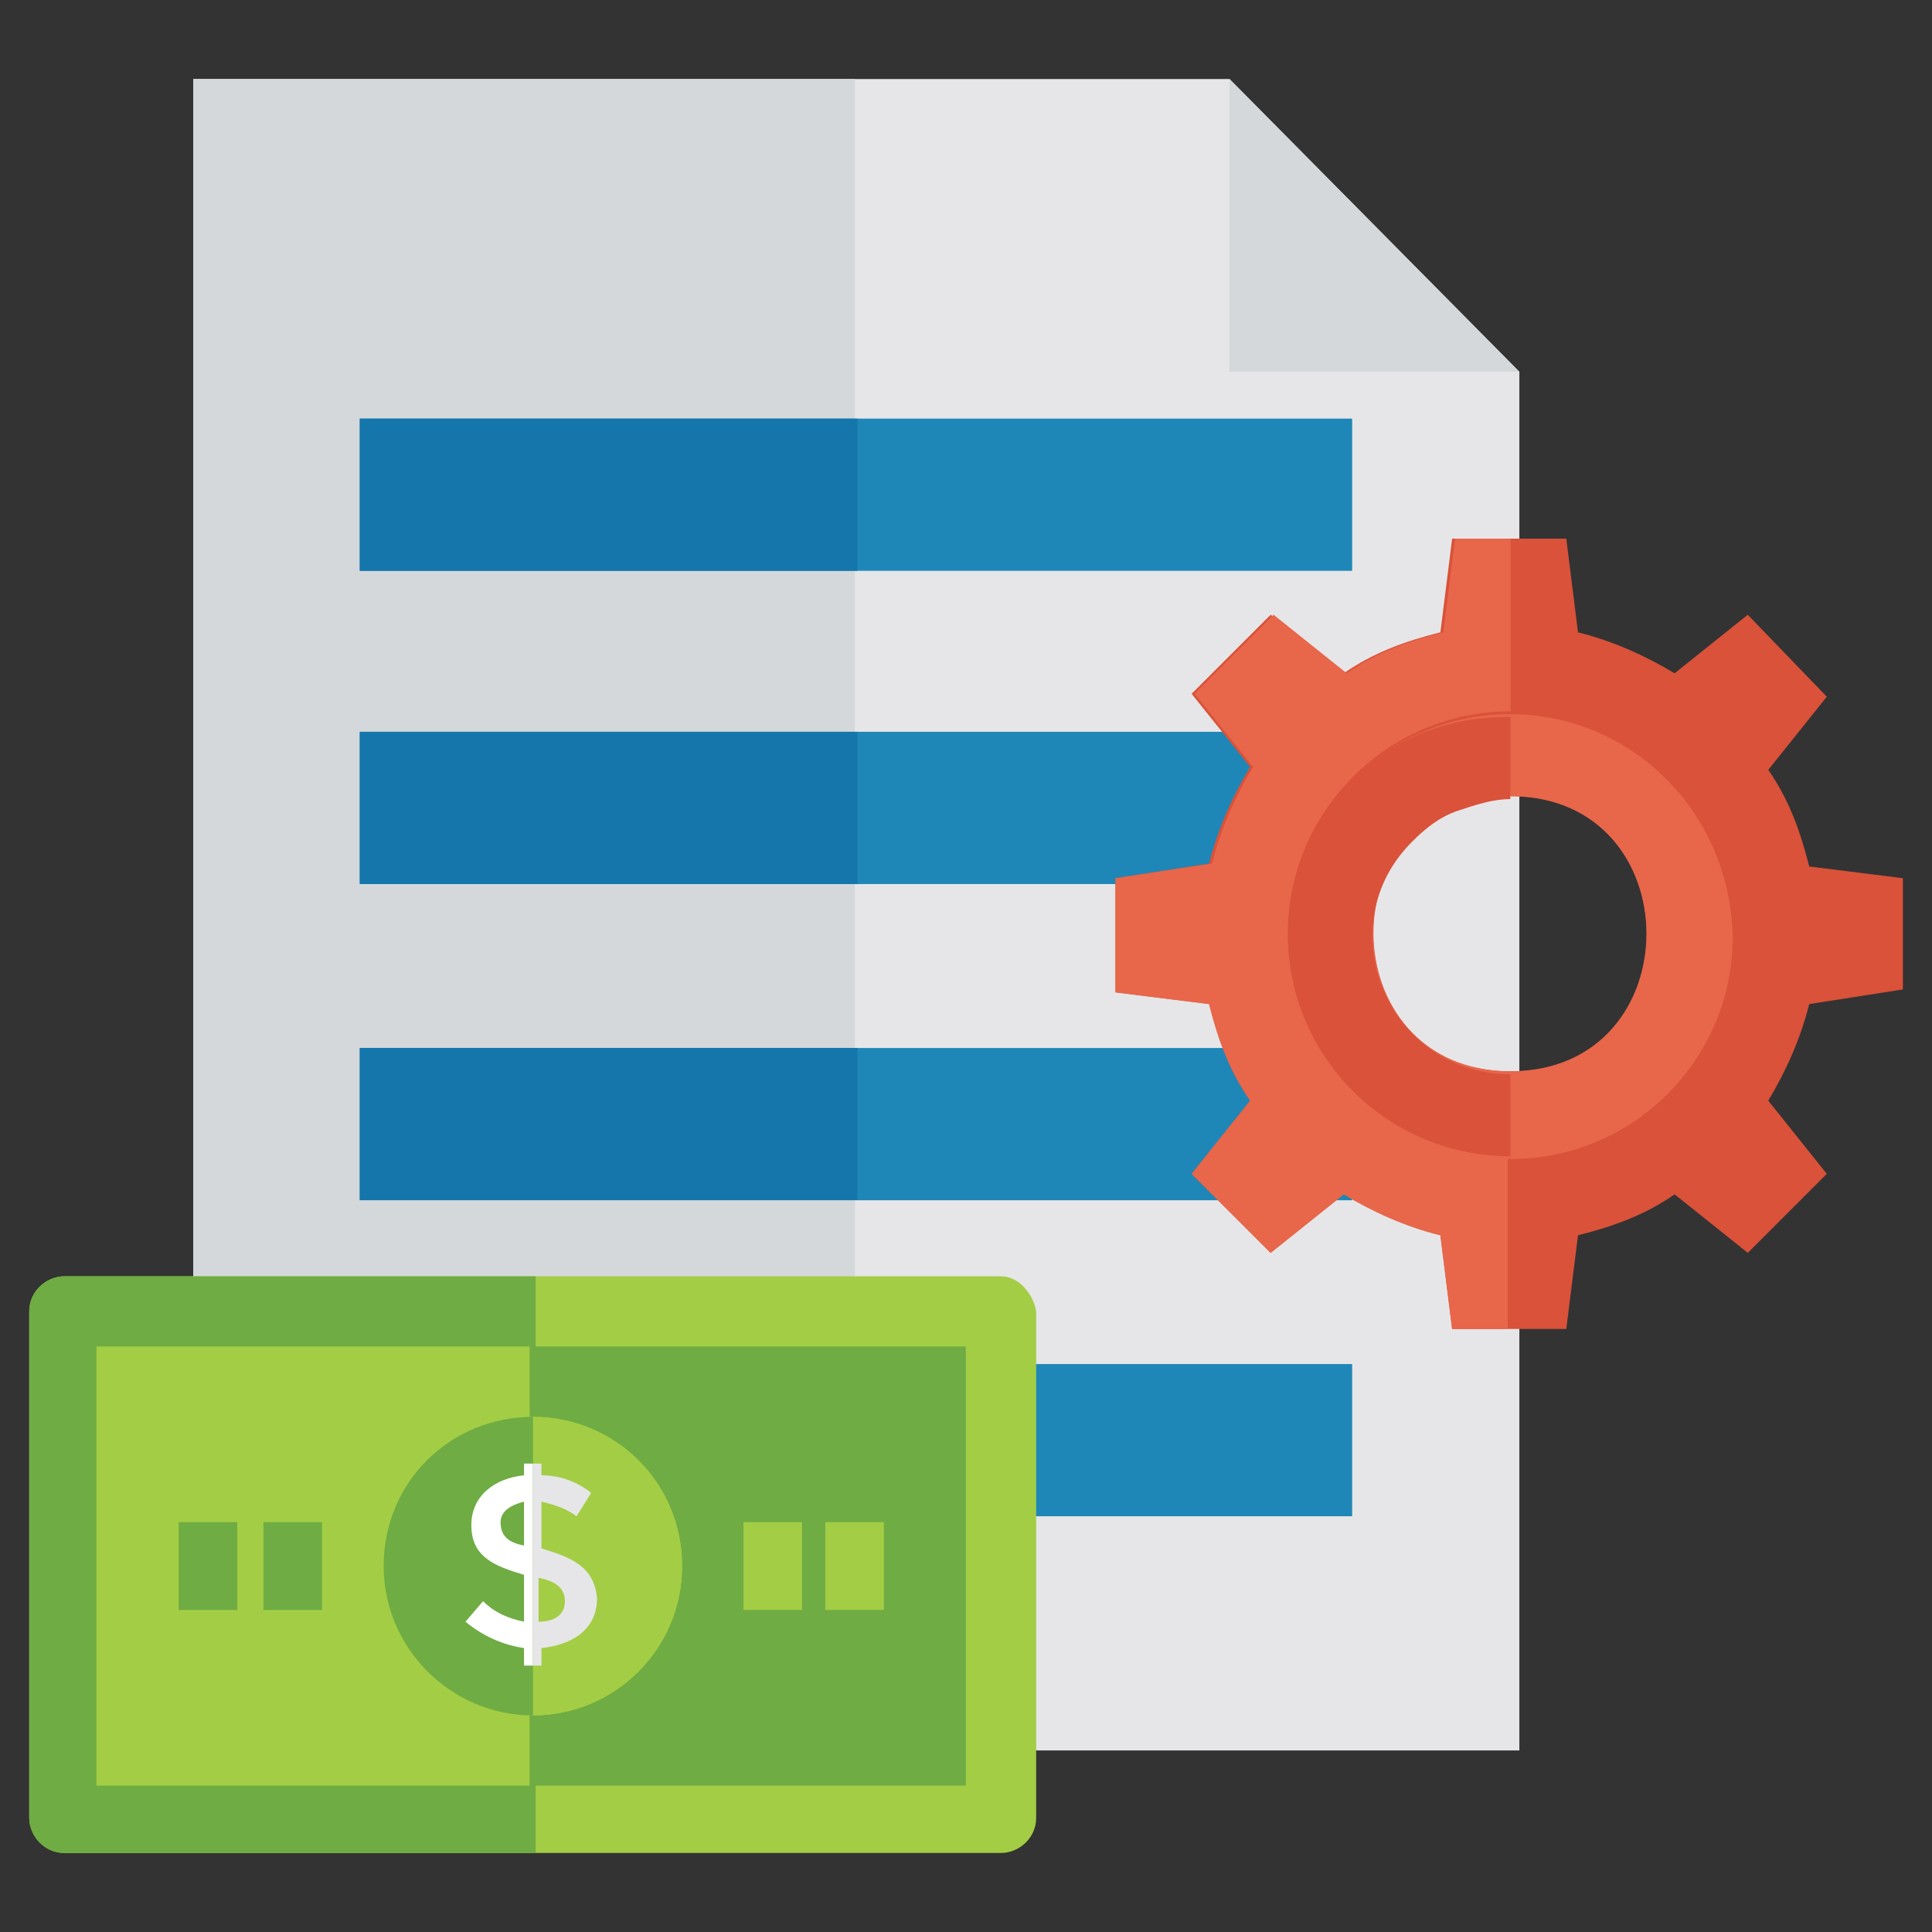 <svg width="31" height="31" viewBox="0 0 31 31" fill="none" xmlns="http://www.w3.org/2000/svg">
<rect x="0" y="0" width="31" height="31" fill="#333333" stroke="none"/>
<path d="M19.729 1.268H3.102V28.087H24.379V5.965L19.729 1.268Z" fill="#E6E6E8"/>
<path d="M3.102 1.268H13.717V28.087H3.102V1.268Z" fill="#D4D8DB"/>
<path d="M5.773 11.742H21.696V14.185H5.773V11.742Z" fill="#1E87B7"/>
<path d="M5.773 16.816H21.696V19.259H5.773V16.816Z" fill="#1E87B7"/>
<path d="M5.773 21.887H21.696V24.329H5.773V21.887Z" fill="#1E87B7"/>
<path d="M5.773 11.742H13.758V14.185H5.773V11.742Z" fill="#1576AC"/>
<path d="M5.773 6.717H21.696V9.159H5.773V6.717Z" fill="#1E87B7"/>
<path d="M5.773 6.717H13.758V9.159H5.773V6.717Z" fill="#1576AC"/>
<path d="M5.773 16.814H13.758V19.257H5.773V16.814Z" fill="#1576AC"/>
<path d="M5.773 21.887H13.758V24.329H5.773V21.887Z" fill="#1576AC"/>
<path d="M19.727 5.965H24.377L19.727 1.268V5.965Z" fill="#D4D8DB"/>
<path d="M30.533 15.876V14.091L29.03 13.903C28.889 13.339 28.701 12.823 28.373 12.353L29.312 11.179L28.044 9.864L26.87 10.803C26.4 10.521 25.883 10.287 25.32 10.146L25.132 8.643H23.3L23.112 10.146C22.548 10.287 22.032 10.474 21.562 10.803L20.388 9.864L19.12 11.132L20.059 12.306C19.777 12.776 19.542 13.293 19.401 13.856L17.898 14.091V15.923L19.401 16.111C19.542 16.674 19.73 17.191 20.059 17.661L19.12 18.835L20.388 20.103L21.562 19.164C22.032 19.446 22.548 19.68 23.112 19.821L23.3 21.324H25.132L25.32 19.821C25.883 19.68 26.4 19.493 26.87 19.164L28.044 20.103L29.312 18.835L28.373 17.661C28.654 17.191 28.889 16.674 29.03 16.111L30.533 15.876ZM24.239 17.191C21.327 17.191 21.28 12.776 24.239 12.776C27.151 12.776 27.151 17.191 24.239 17.191Z" fill="#D95239"/>
<path d="M24.234 11.459C22.261 11.459 20.664 13.056 20.664 15.029C20.664 17.001 22.261 18.598 24.234 18.598C26.206 18.598 27.803 17.001 27.803 15.029C27.756 13.009 26.16 11.459 24.234 11.459ZM24.234 17.189C21.322 17.189 21.275 12.774 24.234 12.774C27.146 12.774 27.146 17.189 24.234 17.189Z" fill="#E8664A"/>
<path d="M20.67 14.983C20.67 13.011 22.267 11.414 24.239 11.414V8.643H23.347L23.159 10.146C22.595 10.287 22.079 10.474 21.609 10.803L20.435 9.864L19.167 11.132L20.106 12.306C19.824 12.776 19.589 13.293 19.448 13.856L17.898 14.091V15.923L19.401 16.111C19.542 16.674 19.73 17.191 20.059 17.661L19.12 18.835L20.388 20.103L21.562 19.164C22.032 19.446 22.548 19.68 23.112 19.821L23.3 21.324H24.192V18.553C22.267 18.553 20.67 16.956 20.67 14.983Z" fill="#E8664A"/>
<path d="M20.664 14.983C20.664 16.955 22.261 18.552 24.234 18.552V17.237C22.261 17.237 21.275 14.842 22.684 13.48C22.872 13.292 23.107 13.104 23.388 13.01C23.67 12.916 23.952 12.822 24.234 12.822V11.507C22.261 11.46 20.664 13.01 20.664 14.983Z" fill="#D95239"/>
<path d="M16.063 20.479H1.032C0.751 20.479 0.469 20.713 0.469 21.042V29.168C0.469 29.45 0.704 29.732 1.032 29.732H16.063C16.345 29.732 16.626 29.497 16.626 29.168V21.042C16.579 20.76 16.345 20.479 16.063 20.479Z" fill="#A3CD44"/>
<path d="M1.032 20.479C0.751 20.479 0.469 20.713 0.469 21.042V29.168C0.469 29.45 0.704 29.732 1.032 29.732H8.595V20.479H1.032Z" fill="#6FAC43"/>
<path d="M1.547 21.605H15.497V28.651H1.547V21.605Z" fill="#6FAC43"/>
<path d="M1.547 21.605H8.498V28.651H1.547V21.605Z" fill="#A3CD44"/>
<path d="M8.552 27.525C9.875 27.525 10.947 26.453 10.947 25.13C10.947 23.807 9.875 22.734 8.552 22.734C7.229 22.734 6.156 23.807 6.156 25.13C6.156 26.453 7.229 27.525 8.552 27.525Z" fill="#A3CD44"/>
<path d="M11.93 24.424H12.869V25.833H11.93V24.424Z" fill="#A3CD44"/>
<path d="M13.242 24.424H14.182V25.833H13.242V24.424Z" fill="#A3CD44"/>
<path d="M2.867 24.424H3.807V25.833H2.867V24.424Z" fill="#6FAC43"/>
<path d="M4.227 24.424H5.166V25.833H4.227V24.424Z" fill="#6FAC43"/>
<path d="M8.547 22.734V27.525C9.862 27.525 10.942 26.445 10.942 25.13C10.942 23.768 9.862 22.734 8.547 22.734Z" fill="#A3CD44"/>
<path d="M6.156 25.13C6.156 26.445 7.237 27.525 8.552 27.525V22.734C7.237 22.734 6.156 23.768 6.156 25.13Z" fill="#6FAC43"/>
<path d="M8.408 24.799C8.173 24.753 8.032 24.659 8.032 24.424C8.032 24.236 8.22 24.142 8.408 24.095V24.799ZM8.408 23.484V23.672C7.938 23.719 7.563 24.001 7.563 24.471C7.563 24.987 7.938 25.128 8.408 25.269V26.021C8.173 25.974 7.938 25.88 7.751 25.692L7.469 26.021C7.751 26.256 8.079 26.396 8.408 26.444V26.725H8.549V23.484H8.408Z" fill="white"/>
<path d="M8.641 26.021V25.316C8.876 25.363 9.064 25.457 9.064 25.692C9.064 25.927 8.876 26.021 8.641 26.021ZM8.688 24.846V24.095C8.876 24.142 9.064 24.189 9.251 24.33L9.486 23.954C9.251 23.766 8.97 23.672 8.688 23.672V23.484H8.547V26.725H8.688V26.444C9.157 26.396 9.58 26.162 9.58 25.645C9.533 25.128 9.157 24.987 8.688 24.846Z" fill="#E6E6E8"/>
</svg>
